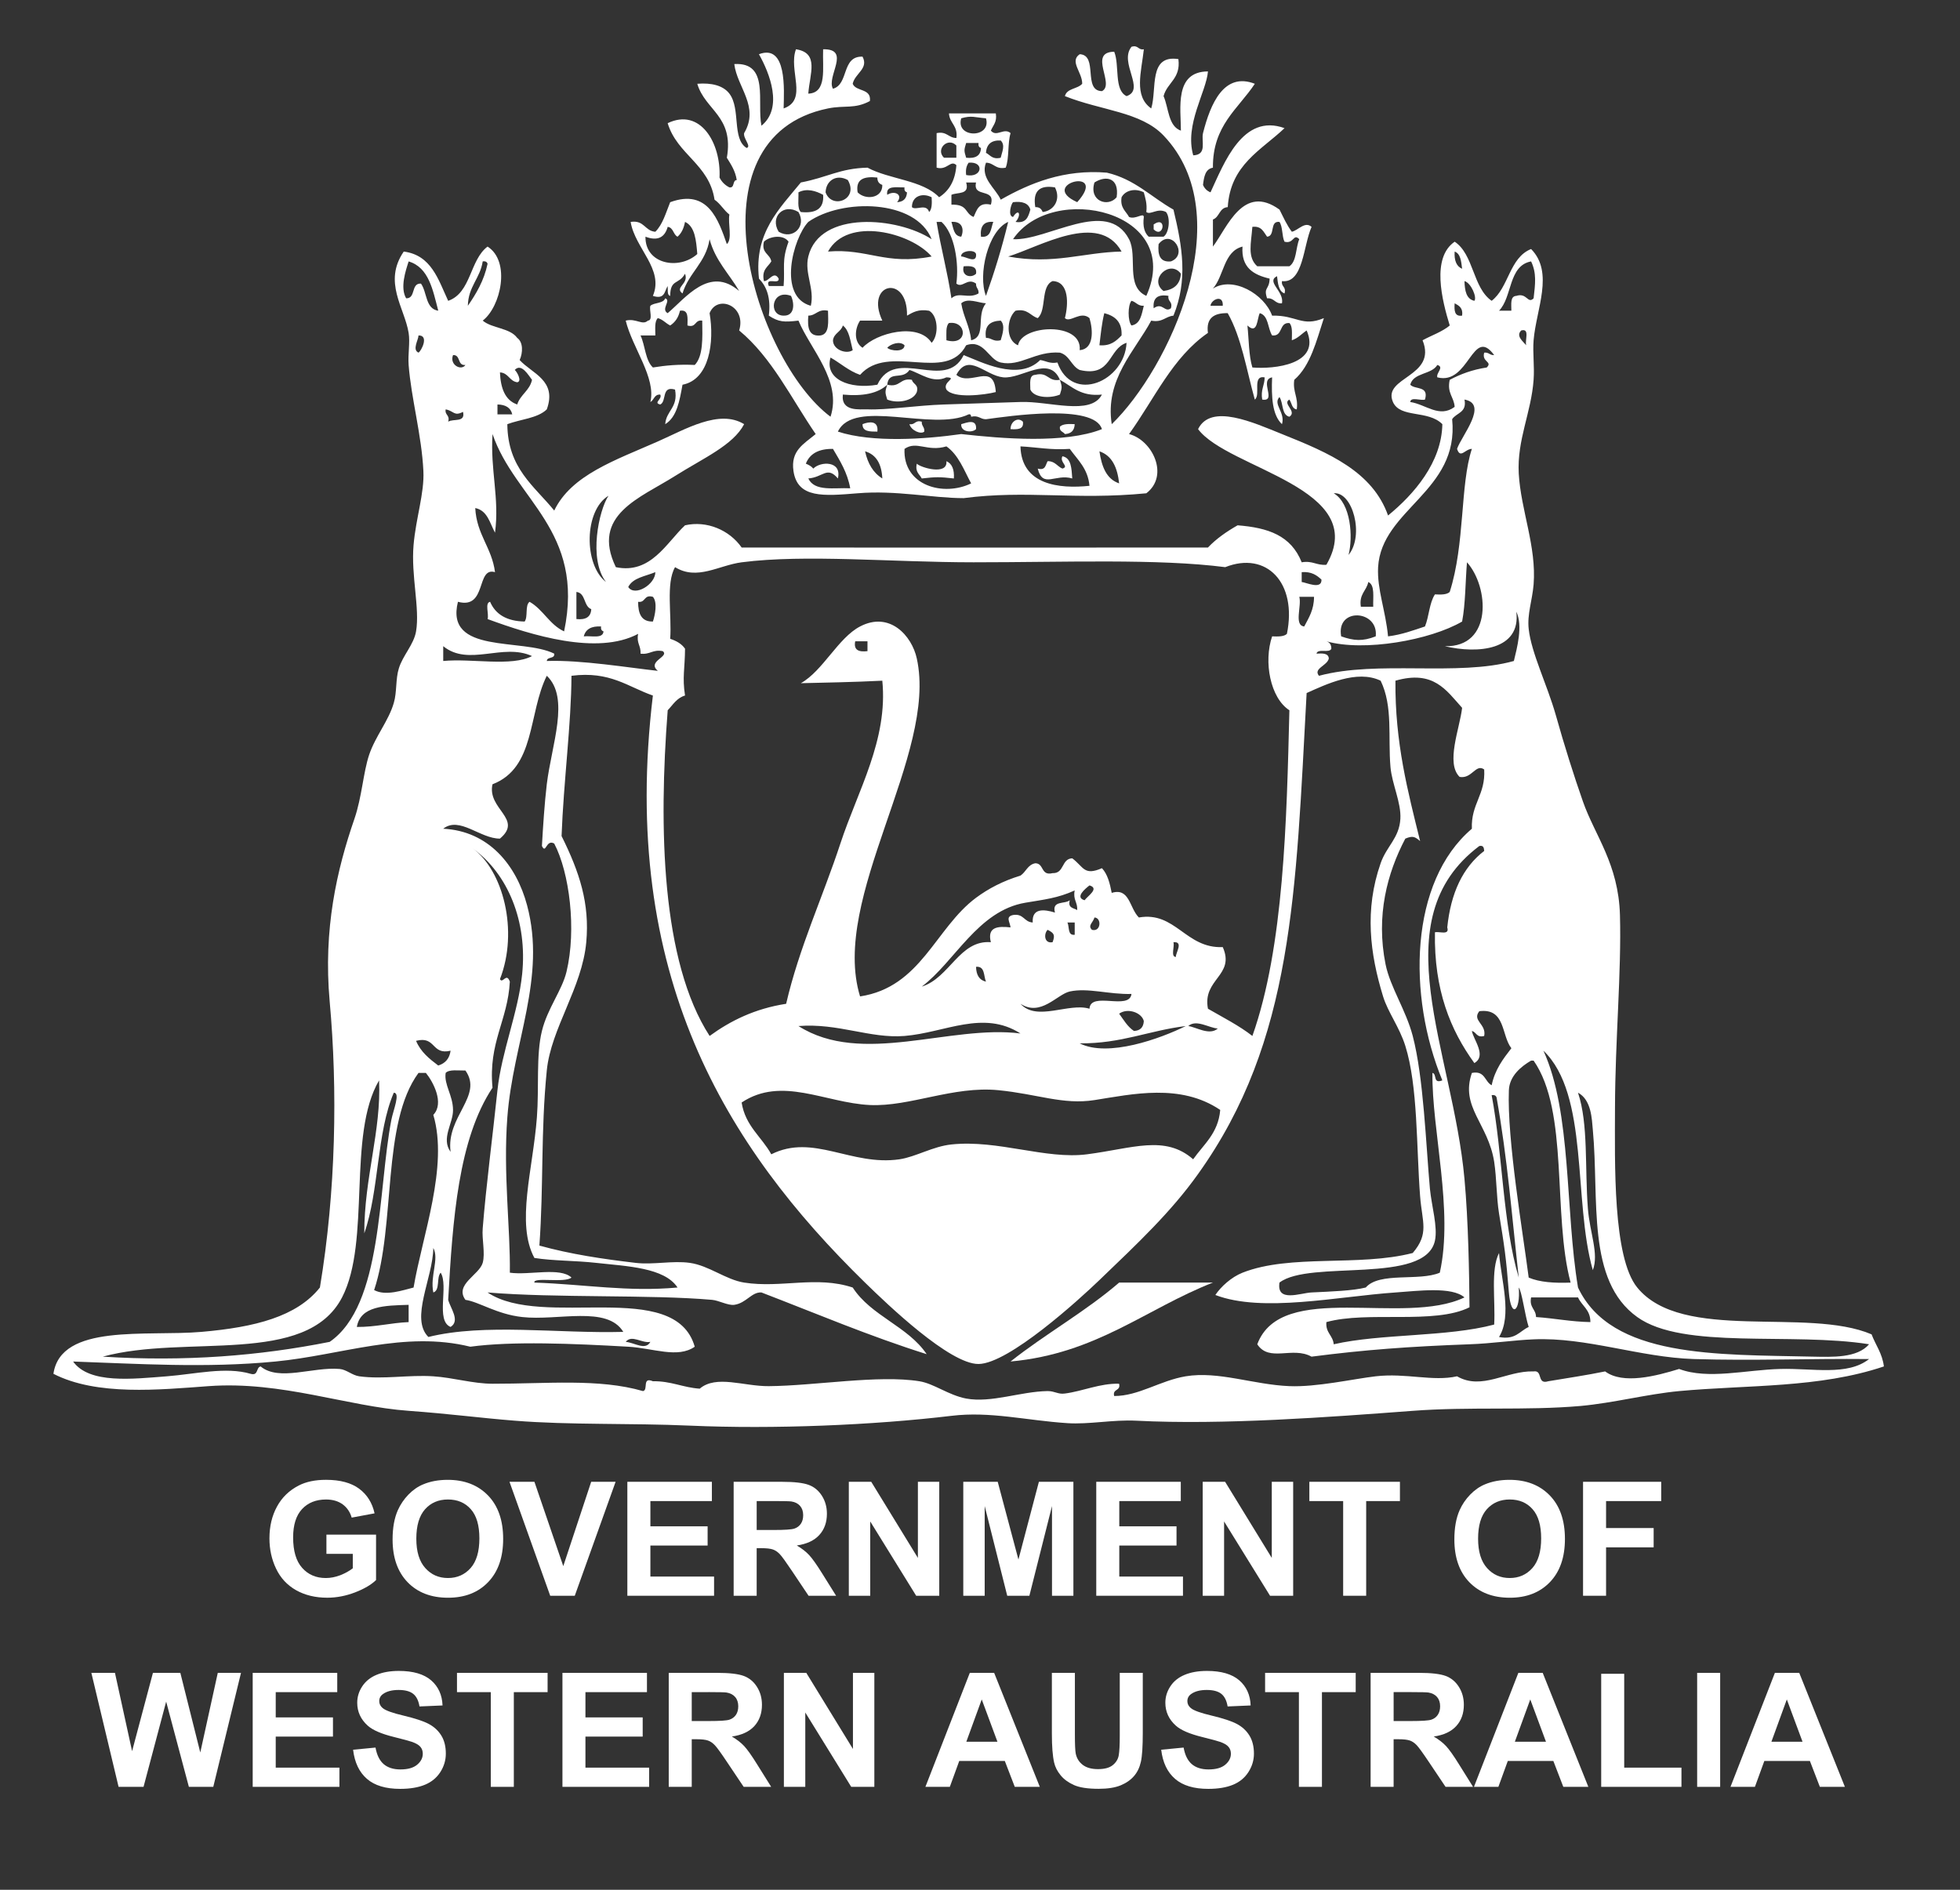 <svg version="1.1" xmlns="http://www.w3.org/2000/svg" xmlns:xlink="http://www.w3.org/1999/xlink" x="0px" y="0px" viewBox="0 0 140 135" style="enable-background:new 0 0 140 135;" xml:space="preserve"><rect x="0" y="0" width="140" height="135" fill="#333333" stroke="none"/> <style type="text/css">.st0{fill-rule:evenodd;clip-rule:evenodd;fill:#fff}.st1{fill:#fff}</style> <g> <path class="st0" d="M82.404,16.384v-0.353C83.372,15.365,83.119,17.094,82.404,16.384"></path> <path class="st0" d="M73.065,30.126c0.083,0.552-0.376,0.56-0.884,0.53C72.174,30.126,72.702,29.76,73.065,30.126"> </path> <path class="st0" d="M62.669,30.833c-0.525-0.002-1.078,0.012-1.058-0.533C62.074,30.116,62.762,30.021,62.669,30.833"> </path> <path class="st0" d="M65.84,30.126c-0.022,0.315,0.218,0.376,0.179,0.707c-0.251,0.226-0.948-0.094-1.058-0.533 C65.38,30.373,65.344,29.986,65.84,30.126"> </path> <path class="st0" d="M69.718,30.657c-0.285,0.285-1.108,0.207-1.058-0.356C69.078,30.179,69.775,29.899,69.718,30.657"> </path> <path class="st0" d="M76.764,30.3c-0.015,0.45-0.253,0.685-0.702,0.708c-0.118-0.179-0.406-0.179-0.354-0.528 C75.919,30.275,76.327,30.28,76.764,30.3"> </path> <path class="st0" d="M75.887,32.593c0.638,0.121,0.651,0.874,0.703,1.587c-1.216-0.363-2.102,0.742-2.466-0.705 c0.565,0.159,0.553-0.273,0.707-0.53c0.53-0.01,0.681,0.374,1.056,0.53C76.401,33.322,75.656,33.033,75.887,32.593"> </path> <path class="st0" d="M67.601,32.945c0.41,0.179,0.573,0.609,0.533,1.235c-1.02-0.116-1.272-0.116-2.294,0 c-0.155-0.309-0.489-0.449-0.354-1.056C65.74,33.395,67.704,33.994,67.601,32.945"> </path> <path class="st0" d="M86.634,91.625c-4.809,1.886-8.313,5.077-14.453,5.637c2.495-1.975,5.36-3.571,7.757-5.637H86.634z"></path> <path class="st0" d="M91.217,19.728c-0.811,0.4,0.523,1.074,0.353,1.94c-0.514,0.044-0.538-0.401-1.064-0.356 c-0.272-0.821,0.157-0.582,0.182-1.408c-1.138-0.268-2.043-0.776-1.938-2.289c-1.359,0.346-1.312,2.098-2.115,3.001 c1.432-0.912,3.672,0.386,4.23,1.933c1.761-0.046,2.118,0.833,3.697,0.177c-0.536,1.639-0.953,3.395-2.115,4.409 c-0.12,0.88,0.3,1.223,0.179,2.11c-0.363-0.044-0.353-0.469-0.528-0.7c-0.538,0.283,0.584,0.845,0,1.226 c-0.572-0.135-0.423-0.99-0.707-1.407c-0.492,0.508,0.435,1.085,0.179,1.938c-0.697-0.653-0.762-1.945-0.705-3.345 c-0.956,0.177,0.376,1.761-0.707,1.587c-0.121-0.713,0.172-1.009,0.174-1.587c-0.923-0.165-0.258,1.265-0.703,1.587 c-0.592-2.112-0.953-4.449-1.935-6.173c-0.96-0.019-1.558,0.329-1.413,1.41c-2.54,1.747-3.835,4.739-5.635,7.227 c1.675,0.432,2.891,2.96,1.235,4.23c-5.117,0.499-8.533-0.243-13.046,0.347c-2.255-0.002-4.822-0.579-7.575-0.347 c-2.432,0.197-4.292,0.374-4.583-1.589c-0.211-1.457,0.719-1.921,1.587-2.641c-1.744-2.542-3.119-5.456-5.465-7.401 c0.536-1.776-1.574-2.591-2.113-1.236c0.351,2.078-0.013,4.743-1.935,5.112c-0.211,1.144-0.395,2.306-1.235,2.818 c0.071-0.987,0.938-1.172,0.702-2.471c-0.998-0.29-0.575,0.833-1.056,1.066c-0.526-0.121,0.167-0.381,0-0.708 c-0.44-0.029-0.432,0.393-0.707,0.53c0.422-1.727-1.284-3.866-1.761-5.814c0.737-0.189,1.194,0.368,1.582,0 c0.391-0.02,0.079-0.751,0.179-1.059c0.285-0.25,0.914-0.145,1.061-0.533c0.455,0.152-0.342,0.776,0.175,1.059 c1.284-1.079,2.99-3.415,5.107-1.582c-0.708-1.226-1.707-2.167-2.113-3.7c-0.26,1.678-1.483,2.388-1.935,3.874 c-0.602-0.44,0.479-0.676,0.179-1.408c-0.444,0.805-1.047,0.353-1.059,1.582c-0.238-0.052-0.153-0.44-0.179-0.703 c-0.231,0.359-0.191,0.983-1.056,0.703c0.81-1.911-1.273-3.383-1.589-5.284c0.98-0.152,1,0.644,1.763,0.703 c0.53-0.523,0.754-1.354,1.061-2.112c2.715-0.993,3.453,1.302,4.048,2.992c0.41-0.354,0.066-1.459,0.182-2.11 c-0.403-0.309-0.639-0.772-1.061-1.061c-0.388-2.549-2.663-3.205-3.348-5.466c2.329-1.117,3.819,1.412,3.704,3.884 c0.157,0.312,0.39,0.545,0.705,0.703c0.403,0.057,0.196-0.508,0.525-0.526c-0.101-0.659-0.415-1.12-0.707-1.59 c0.519-2.984-1.548-3.378-2.112-5.286c1.015-0.081,1.845,0.12,2.294,0.705c0.825,1.091,0.164,3.228,1.23,3.881 c0.366-0.106-0.251-0.671-0.179-1.059c1.12-1.889-0.501-3.275-0.702-4.935c2.53-0.147,1.602,2.726,1.94,4.405 c1.57-1.28,0.579-3.768-0.179-5.109c2.009-0.756,1.795,2.527,1.763,3.874c1.768-0.617,0.317-2.717,0.882-4.227 c1.678,0.26,0.987,1.736,0.88,3.169c1.363-0.047,1.004-1.813,1.059-3.169c2.027-0.035,0.211,1.951,0.703,2.82 c1.152-0.317,0.594-2.348,2.113-2.292c0.452,0.857-0.538,1.187-0.703,1.936c0.236,0.585,1.344,0.304,1.228,1.235 C61.033,7.807,60.37,7.5,59.144,7.746c-10.15,2.073-5.235,17.98,0.179,22.024c0.835-2.559-1.449-4.837-2.29-6.866 c-1.027,0.118-1.407,0.111-2.118-0.356c0.159-1.277-0.153-2.076-0.703-2.645c-0.363-3.269,1.471-5.003,2.992-6.868 c1.936-0.371,2.761-1.004,4.76-1.058c1.57,0.845,3.938,0.882,5.116,2.113c0.715-0.457,1.154-1.191,1.233-2.292 c-0.423-0.401-0.648,0.39-1.412,0.179V9.51c0.737-0.152,0.833,0.342,1.412,0.349c0.121-0.889-0.486-1.039-0.531-1.757h3.348 c0.1,0.624-0.201,0.85-0.353,1.231c0.405,0.492,0.933-0.238,1.407,0.177c-0.223,0.717-0.086,1.786-0.347,2.468 c-0.737,0.148-0.833-0.347-1.408-0.356c-0.428,1.093,0.678,1.815,1.052,2.643c2.093-1.189,4.527-2.183,7.578-1.931 c2,0.464,3.178,1.754,4.76,2.64c0.641,2.668,1.036,5.023,0,7.575c-0.589,0.056-0.783,0.514-1.589,0.356 c-1.145,2.144-3.323,4.193-2.82,7.398c4.087-3.964,9.206-14.858,3.702-20.621c-1.631-1.709-4.451-1.776-7.047-2.815 c0.138-0.567,0.904-0.501,1.235-0.882c0.015-0.815-0.933-1.606-0.177-2.112c1.344,0.061,0.201,2.619,1.589,2.638 c0.96-0.487-1.022-2.79,0.875-2.815c0.395,0.961-0.034,2.742,0.884,3.171c1.38-0.471-0.57-2.388,0.351-3.527 c0.499-0.143,0.455,0.251,0.882,0.18c-0.18,1.629-0.734,3.343,0.526,4.227c0.427-1.386-0.216-3.857,1.941-3.525 c0.179,1.41-0.803,1.671-1.059,2.645c0.373,0.862,0.326,2.144,1.238,2.468c0-1.579-0.487-4.223,1.933-4.232 c-0.118,1.462-1.682,3.802-1.052,5.994c1.015-0.04,0.56-1.01,0.698-1.585c0.538-2.127,1.506-4.379,3.702-3.527 c-1.191,1.805-3.021,2.974-2.994,5.994c-0.553,0.098-0.636,0.656-0.708,1.231c0.105,0.251,0.282,0.428,0.535,0.531 c0.977-2.096,2.299-5.664,5.288-4.586c-1.653,1.579-3.871,2.601-4.055,5.642c-0.611,0.039-0.579,0.713-1.059,0.884v1.935 c1.022-1.356,2.159-4.522,4.756-2.641c0.277,0.546,0.528,1.122,0.882,1.582c0.474-0.115,0.934-0.769,1.408-0.349 c-0.595,1.322-0.585,4.056-2.112,3.874c-0.073,0.428,0.322,0.381,0.179,0.882C91.323,20.802,91.28,20.254,91.217,19.728 M82.757,17.436c-0.074,0.784,0.101,1.317,0.879,1.238C84.918,18.193,83.681,16.268,82.757,17.436 M68.66,8.451 c-0.425,1.444,2.188,1.444,1.766,0C69.61,8.388,69.407,8.233,68.66,8.451 M70.426,10.917c0.314,0.159,0.447,0.494,1.052,0.353 c0.089-0.398,0.349-0.899,0-1.233C70.801,10.002,70.467,10.318,70.426,10.917 M67.427,11.269h0.884v-0.875 C67.702,9.766,66.802,10.669,67.427,11.269 M69.011,11.269c0.659,0.069,1.041-0.137,1.058-0.7c-0.137-0.04-0.201-0.152-0.174-0.354 h-0.884C68.854,10.728,68.854,10.756,69.011,11.269 M69.011,12.504c1.154,0.233,1.329-0.988,0.179-0.882 C69.043,11.824,68.96,12.094,69.011,12.504 M58.97,13.74c0.444,1.246,2.403,0.513,1.587-0.88 C59.75,12.416,59.001,12.89,58.97,13.74 M61.259,13.74c0.543,0.565,1.79,0.447,1.763-0.531c-0.219-0.074-0.358-0.233-0.353-0.526 C61.748,12.59,61.101,12.758,61.259,13.74 M76.945,14.443C79.262,11.851,74.054,13.146,76.945,14.443 M79.76,14.091 c0.204-1.39-0.754-1.587-1.584-1.056C77.761,14.376,79.149,14.828,79.76,14.091 M67.959,13.917v0.703 c1.203-0.032,0.934,0.622,1.584,0.879c0.233-0.471,0.332-1.079,1.233-0.879c0.364-1.245-1.321-0.444-1.058-1.585h-0.707 C69.276,13.944,68.4,13.713,67.959,13.917 M63.374,13.917c0.519-0.336,1.159-0.02,0.705,0.526c0.447-0.024,0.68-0.256,0.707-0.703 c-0.142-0.04-0.207-0.152-0.177-0.354C64.046,13.406,63.263,13.214,63.374,13.917 M73.949,14.796 c0.304-0.01,0.447,0.135,0.525,0.351c0.83-0.094,1.317-0.921,0.88-1.761C74.235,13.199,73.762,13.666,73.949,14.796 M58.795,13.917 c-0.506-0.275-1.162-0.491-1.763-0.177c0.02,0.506-0.098,1.152,0.17,1.407C58.254,15.253,58.874,14.936,58.795,13.917 M80.112,14.091c-0.116,0.761,0.307,0.985,0.533,1.408c0.464,0.207,1.036-0.339,1.056,0c-0.086,0.675,0.046,1.128,0.349,1.41h1.059 c0.39-0.241,0.518-1.334,0.179-1.763c-0.624-0.319-1.1,0.243-1.408,0c0.071-0.604-0.073-0.987-0.179-1.407 C81.092,13.426,80.384,13.585,80.112,14.091 M65.137,14.796c0.275,0.273,1.027-0.3,1.23,0.351c0.204-0.202,0.204-0.617,0.179-1.056 C65.901,13.759,65.137,13.99,65.137,14.796 M72.359,15.499c0.445-0.688,0.604-0.105,0.179,0.353 c0.776,0.126,0.916-0.381,1.059-0.879c-0.132-0.454-0.567-0.612-1.238-0.53C72.221,14.565,71.971,15.427,72.359,15.499 M57.736,15.852c-1.091,1.157-2.209,5.338,0.179,5.993c0.288-1.23-0.472-2.316-0.179-3.52c0.813-3.321,6.389-2.822,8.809-1.236 C65.412,14.233,60.158,14.16,57.736,15.852 M72.359,17.088c2.462,0.125,6.718-2.997,8.286,0c0.636,1.211-0.28,3.373,1.235,4.048 C84.596,15.091,75.169,12.941,72.359,17.088 M55.619,16.555c1.019,0.611,2.014-0.388,1.413-1.408 C55.973,14.496,54.975,15.499,55.619,16.555 M48.395,16.909c-0.315-0.155-0.288-0.651-0.703-0.703 c-0.204,0.756-0.724,1.032-1.587,0.703c-0.032,1.973,2.4,2.412,3.702,1.238c-0.083-0.973-0.159-1.962-0.877-2.296 C48.844,16.305,48.679,16.663,48.395,16.909 M67.959,21.311c0.533-0.498,1.203,0.073,1.936-0.349 c0.037-0.329-0.199-0.386-0.177-0.703c-0.624-0.454-0.965,0.356-1.407,0c0.196-1.44-0.118-3.557-1.059-4.407h-0.353 C67.206,17.715,67.677,19.417,67.959,21.311 M68.66,16.909c0.214-0.492,0.103-1.123-0.702-1.058 C68.107,16.285,68.114,16.867,68.66,16.909 M70.069,16.909c0.739,0.093,0.698-0.594,0.88-1.058 C70.249,15.794,69.998,16.191,70.069,16.909 M70.426,21.136c0.602-1.687,1.142-3.431,1.587-5.284 C70.568,16.479,69.834,19.65,70.426,21.136 M90.505,16.909c-0.251-0.334-0.385-0.783-1.051-0.703 c-0.083,1.165-0.379,2.161,0.351,2.817h2.292c0.528-0.353,0.447-1.309,0.708-1.935c-0.433-0.449-0.379,0.368-1.058,0.177 c-0.189-0.408-0.115-1.066-0.358-1.413C90.662,15.766,91.114,16.867,90.505,16.909 M59.144,17.97 c2.847-0.236,4.107,1.005,7.401,0.354C65.079,16.611,60.526,15.44,59.144,17.97 M72.013,18.324c3.26,0.602,5.385-0.302,8.099-0.354 C78.49,15.066,74.255,17.643,72.013,18.324 M54.914,20.433h1.059c0.105-1.351-0.152-1.791,0.353-3.168 c-0.373-0.54-1.358-0.388-1.761,0c-0.197,0.842,0.432,0.855,0.528,1.408c-0.241,0.408-0.707,0.582-0.528,1.407 c0.349,0.042,0.712-0.786,1.054-0.177C55.675,20.374,54.632,19.743,54.914,20.433 M68.66,18.324 c0.292-0.025,1.122,0.567,1.058-0.177C69.618,17.775,68.578,17.923,68.66,18.324 M69.718,19.554 c0.081-0.552-0.376-0.565-0.884-0.531C68.645,19.736,69.374,19.896,69.718,19.554 M83.11,20.789 c0.717-0.101,1.189-0.454,1.238-1.235C83.577,18.501,82.012,19.969,83.11,20.789 M75.184,20.08 c-0.87,0.371-0.406,2.069-1.059,2.645c-0.541-0.165-0.712-0.7-1.587-0.528c-0.644,0.552-0.73,2.107,0.179,2.469 c0.258-1.479,4.605-1.69,4.404,0.349c1.02-0.079,0.963-1.413,0.7-2.29c-0.638-0.552-1.395,0.369-1.757,0 C76.319,21.74,76.38,20.114,75.184,20.08 M63.022,22.904h-1.589c-0.396,0.589-0.45,1.548,0.179,1.94 c0.953-1.058,3.986-1.845,4.933-0.354c0.533-0.553,0.46-1.935-0.179-2.292c-0.781-0.135-1.167,0.121-1.58,0.351 C64.845,19.549,61.757,20.2,63.022,22.904 M55.973,22.548c0.789,0.027,0.789-0.848,0.528-1.412 C55.113,20.615,54.852,22.548,55.973,22.548 M82.405,22.021c0.639-0.46,0.791,0.349,1.231,0c0.15-0.499-0.246-0.46-0.174-0.885 C82.674,21.001,82.335,21.305,82.405,22.021 M86.461,21.844h0.879C87.395,21.016,86.525,21.369,86.461,21.844 M68.66,21.667 c0.153,0.963,0.609,1.621,0.707,2.64c1.118-0.261,0.329-1.759,1.059-2.64C69.859,21.634,69.127,21.256,68.66,21.667 M80.819,23.251 c0.651-0.103,0.724-0.798,0.882-1.407c-0.44,0.025-0.546-0.277-0.882-0.356C80.549,21.812,80.549,22.931,80.819,23.251 M47.871,23.251c-0.312-0.15-0.518-0.427-0.884-0.526c-0.243,0.228-0.177,0.767-0.177,1.238h-1.059 c0.337,0.717,0.337,1.776,0.885,2.289c0.911-0.15,1.884-0.236,2.99-0.18c0.605-0.631,0.553-1.914,0.533-3.167 c-0.558-0.083-0.403,0.535-1.056,0.347c0.007-0.531,0.1-1.157-0.535-1.054C48.464,22.676,48.225,23.022,47.871,23.251 M57.736,22.548c-0.067,0.833,0.015,1.513,0.88,1.415c0.654-0.115,0.536-0.993,0.528-1.766 C58.407,22.048,58.313,22.541,57.736,22.548 M78.53,24.666c0.823,0.062,1.204-0.322,1.582-0.703 c0.047-0.987-0.486-1.395-1.233-1.592C78.701,23.076,78.623,23.873,78.53,24.666 M89.102,23.251 c0.105,1.007,0.093,2.139,0.353,3.001c1.528,0.13,4.933-0.204,3.878-2.645c-0.354,0.231-0.619,0.56-1.059,0.7 c0-0.464,0.066-0.998-0.175-1.23c-0.764-0.056-0.435,0.97-1.233,0.885c-0.322-0.501-0.241-1.408-0.882-1.592 C89.782,22.759,89.839,23.939,89.102,23.251 M70.426,24.137c0.412-0.008,0.518,0.3,1.052,0.17c0.116-0.396,0.349-1.061,0-1.403 C70.75,22.936,70.289,23.236,70.426,24.137 M67.601,24.307c1.579,0.445,1.484-1.424,0.179-1.23 C67.539,23.308,67.606,23.843,67.601,24.307 M59.498,24.307c-0.005,0.69,0.977,1.017,1.41,0.708 c-0.172-0.651-0.238-1.413-0.705-1.764C60.075,23.713,59.569,23.791,59.498,24.307 M63.374,24.843 c0.236,0.236,1.23,0.332,1.235-0.177C64.29,24.337,63.619,24.572,63.374,24.843 M61.433,26.778c-0.825-0.29-1.393-0.83-2.11-1.236 c-0.44,1.526,1.327,2.289,3.346,1.941c1.294-2.785,4.844,0.548,6.165-2.115c1.172,0.444,3.903,1.911,5.466,0.351 c0.415,0.059,0.665,0.278,1.23,0.177c1.058,2.975,4.809,1.336,4.938-1.407c-1.329,0.435-1.036,2.486-3.348,1.941 c-0.604-0.285-0.719-1.047-1.412-1.238c-1.756-0.132-2.812,1.02-4.23,0.703c-0.862-0.189-1.196-1.69-2.468-1.23 C67.589,27.38,63.477,24.472,61.433,26.778 M71.128,28.007c-0.781,0.204-3.026,0.482-3.527-0.177c-0.299-0.568,0.845-0.842,0-0.874 c-0.98,0.457-1.833-0.277-2.64-0.526c-0.508,0.762-1.471,0-1.587,1.052c0.938,0.229,0.902-0.511,1.763-0.349 c0.074,0.329,0.501,0.315,0.349,0.874c-0.263,0.658-1.41,0.83-2.112,0.536c-0.162-0.519-0.162-0.55,0-1.061 c-0.666,0.627-1.751,0.84-3.171,0.705c-0.138,1.248,1.208,1.037,1.759,1.056c1.336,0.059,3.579-0.288,5.465-0.347 c1.887-0.069,3.835-0.121,5.463-0.179c2.009-0.078,5.026,1.004,5.819-0.53c-1.515,0.159-2.125-0.58-3.001-1.054 c0.162,0.513,0.162,0.538,0,1.054c-0.644,0.278-1.843,0.258-2.112-0.358c0-0.46-0.106-1.032,0.353-1.052 c0.934-0.231,0.894,0.513,1.759,0.356c-0.767-1.803-2.71-0.047-4.051-0.177c-1.317-0.137-2.478-1.805-3.346-0.179 C69.321,27.646,70.991,25.803,71.128,28.007 M70.426,29.949c-0.413,0.005-0.519-0.304-1.059-0.179 c-0.013-0.103-0.025-0.202-0.177-0.17c-2.579,1.251-8.187-1.177-9.341,1.233c2.474,0.805,6.224,0.543,8.811,0.175 c2.935,0.326,7.377,0.702,10.049-0.351C78.156,28.81,72,29.738,70.426,29.949 M64.609,32.067c-0.123,2.635,2.786,3.427,4.758,2.464 c-0.516-0.955-0.901-2.036-1.766-2.643C66.228,32.298,65.479,31.462,64.609,32.067 M77.82,34.705 c-0.111-1.235-0.843-1.849-1.407-2.638c-1.331,0.096-2.356-0.12-3.523-0.179C72.958,34.643,75.656,34.933,77.82,34.705 M57.56,33.123c0.209,0.086,0.4,0.187,0.533,0.353c0.506-0.531,2.058-0.577,1.756,0.703c-0.771-0.909-1.054-0.079-2.113,0 c0.45,0.961,1.864,0.644,2.995,0.703c-0.206-1.137-0.735-1.967-1.233-2.815C58.488,32.054,57.842,32.403,57.56,33.123 M63.022,34.179c-0.047-1.007-0.415-1.703-1.231-1.938C61.981,33.109,62.369,33.779,63.022,34.179 M79.939,34.531 c-0.125-1.113-0.487-1.977-1.408-2.29C78.689,33.312,79.018,34.221,79.939,34.531"> </path> <path class="st0" d="M106.547,21.489c1.228-0.941,1.26-3.08,2.817-3.7c1.655,1.682,0.363,4.292,0.179,6.519 c-0.073,0.906,0.071,1.852,0,2.827c-0.169,2.346-1.192,4.281-1.061,6.694c0.15,2.619,1.277,5.215,1.061,7.924 c-0.094,1.137-0.469,2.129-0.351,3.174c0.187,1.722,1.316,3.97,1.94,6.168c0.597,2.137,1.314,4.397,1.936,6.166 c0.848,2.424,2.538,4.441,2.643,8.106c0.113,4.08-0.342,8.924-0.354,13.744c-0.007,3.959-0.17,10.707,1.589,12.866 c3.21,3.94,12.127,1.378,16.738,3.345c0.288,0.767,0.762,1.349,0.88,2.292c-4.625,1.558-9.686,1.307-14.625,1.761 c-2.339,0.223-4.658,0.845-7.05,1.064c-3.906,0.341-7.926,0.039-11.978,0.347c-5.954,0.447-13.539,1.022-19.739,0.705 c-1.68-0.086-3.38,0.278-4.93,0.175c-2.935-0.191-5.512-0.86-8.283-0.523c-5.568,0.665-12.677,0.965-18.683,0.7 c-4.282-0.189-8.55-0.035-12.508-0.353c-2.484-0.196-4.578-0.486-7.58-0.705c-4.368-0.309-9.083-2.139-14.271-1.764 c-3.535,0.258-8.005,0.712-11.101-0.88c0.526-3.618,6.639-2.655,10.572-2.995c3.832-0.332,6.809-1.091,8.462-3.169 c1.147-6.885,1.27-14.149,0.698-20.44c-0.466-5.17,0.513-9.406,1.768-13.041c0.541-1.579,0.626-3.309,1.054-4.583 c0.452-1.332,1.391-2.42,1.759-3.7c0.229-0.762,0.12-1.704,0.359-2.462c0.28-0.928,1.069-1.7,1.231-2.648 c0.28-1.665-0.368-3.974-0.179-6.165c0.165-1.924,0.781-3.714,0.702-5.289c-0.12-2.545-0.872-5.2-1.054-7.576 c-0.059-0.784,0.113-1.601,0-2.29c-0.292-1.806-1.842-3.628-0.349-5.812c1.97,0.253,2.464,1.994,3.174,3.52 c1.65-0.575,1.533-2.921,2.813-3.876c1.671,1.061,0.941,4.309-0.347,5.289c0.666,0.563,1.946,0.513,2.464,1.235 c0.433,0.305,0.413,1.058,0.175,1.582c0.877,0.966,2.692,1.449,1.938,3.525c-0.656,0.638-1.882,0.703-2.818,1.056 c0.024,3.156,1.928,4.417,3.35,6.171c1.221-2.543,4.35-3.589,7.399-4.935c1.96-0.865,4.389-2.331,6.165-1.236 c-0.778,1.501-2.908,2.422-4.933,3.7c-2.468,1.564-6.038,2.776-4.23,6.515c2.493,0.523,3.618-1.752,4.942-2.99 c1.552-0.354,3.169,0.336,4.045,1.587c11.486,0,22.002,0.015,33.306,0c0.599-0.632,1.331-1.138,2.118-1.587 c2.171,0.172,3.812,0.718,4.579,2.643c0.781-0.135,1.058,0.236,1.763,0.177c3.184-5.505-7.021-6.827-9.165-9.69 c0.914-1.865,3.955-0.467,5.994,0.353c3.375,1.348,6.47,2.685,7.576,5.816c1.849-1.51,3.83-3.793,3.878-6.524 c-1.02-1.032-3.007-0.41-3.528-1.582c-0.781-1.8,3.178-1.779,2.115-4.411c0.646-0.353,1.398-0.602,1.941-1.056 c-0.55-1.796-1.326-4.836,0.353-5.986C105.277,18.178,105.191,20.555,106.547,21.489 M104.437,19.201 c-0.067-0.526-0.106-1.076-0.533-1.231C103.864,18.593,104.022,19.022,104.437,19.201 M29.011,21.311 c0.715,0.013,0.32-1.091,1.058-1.052c0.444,0.617,0.312,1.803,1.235,1.938c-0.39-1.488-0.668-3.088-2.115-3.522 C28.974,19.341,28.564,20.548,29.011,21.311 M33.418,21.845c0.599-0.869,1.152-1.79,1.408-2.997 c-0.04-0.135-0.145-0.206-0.347-0.174C34.293,19.897,33.445,20.462,33.418,21.845 M107.073,22.196h0.882 c0-0.462-0.096-1.036,0.353-1.059c0.766-0.251,0.81,0.602,1.235,0.174c0.118-1.032,0.226-1.791-0.179-2.636 C107.731,18.975,108.033,21.223,107.073,22.196 M105.311,21.489c0.206-0.218-0.228-1.284-0.705-1.408 C104.626,20.771,104.734,21.363,105.311,21.489 M104.437,22.547c0.079-0.552-0.226-0.715-0.533-0.88 C103.869,22.172,103.884,22.631,104.437,22.547 M109.015,24.665c-0.111-0.368,0.283-1.226-0.356-1.058 C108.257,24.004,108.785,24.384,109.015,24.665 M29.893,25.191c0.204-0.121,0.774-1.246,0-1.228 C29.893,24.272,29.421,24.987,29.893,25.191 M102.666,26.956c-0.105-0.317,0.523-0.73,0-0.884c-0.413,0.7-1.707,0.531-1.933,1.41 c0.334,0.368,1.351,0.052,1.051,1.063c-0.305,0.094-1.029-0.218-1.051,0.174c1.111,0.164,2.076,1.167,3.171,0.347 c-0.047-0.715-0.56-0.966-0.353-1.931c0.772-0.41,1.623-0.729,2.643-0.882c0.445-0.432-0.371-0.376-0.18-1.061 c0.341-0.039,0.395,0.197,0.712,0.175C105.174,23.245,104.943,27.554,102.666,26.956 M33.244,26.072 c-0.597,0.067-0.32-0.742-0.885-0.705C32.087,26.069,32.958,26.514,33.244,26.072 M36.943,27.308 c-0.563-0.083-0.624-0.675-1.233-0.705c0.051,1.122,0.359,1.99,1.233,2.292c0.228-0.713,0.894-0.993,1.058-1.761 c-0.243-0.304-0.756-1.231-1.233-0.705C36.916,26.537,37.319,27.249,36.943,27.308 M103.725,29.948 c0.521,5.153-5.05,6.424-5.289,10.568c-0.084,1.579,0.54,3.112,0.71,4.944c0.988-0.123,1.803-0.43,2.638-0.707 c0.293-0.713,0.31-1.69,0.712-2.292c0.433,0.024,0.848,0.025,1.056-0.174c1.101-3.449,0.732-7.634,1.582-10.221 c-0.477,0-0.823,0.74-1.059,0c0.332-0.955,2.27-3.213,0.531-3.522C104.795,29.489,104.022,29.481,103.725,29.948 M35.533,29.6 h1.056c-0.108-0.481-0.484-0.695-1.056-0.705V29.6z M32.013,30.127c0.344-0.241,1.255,0.086,1.058-0.705 c-0.639,0.339-0.653-0.073-1.238-0.177C31.76,29.673,32.155,29.634,32.013,30.127 M35.358,38.054 c-0.373-0.685-0.531-1.582-1.412-1.761c0.098,1.906,1.184,2.813,1.412,4.579c-1.37-0.398-0.552,2.678-2.648,2.118 c-0.943,3.781,4.586,2.565,6.878,3.704c0.052,0.4-0.511,0.191-0.531,0.525c2.457-0.086,5.88,0.484,7.931,0.705 c-0.808-0.685,0.857-1.007,0.353-1.408c-0.727-0.142-0.906,0.266-1.589,0.179c0.04-0.573-0.309-0.747-0.17-1.415 c-2.915,1.558-7.612,0.101-10.754-1.056c0.108-0.368-0.213-1.16,0.179-1.233c0.386,0.901,1.198,1.386,2.466,1.41 c0.255-0.332,0.012-1.167,0.354-1.41c0.972,0.552,1.42,1.631,2.466,2.112c1.51-7.212-3.512-9.403-5.112-14.094 C35.01,33.567,35.687,35.593,35.358,38.054 M96.325,39.643c1.145-1.395,0.29-4.54-1.059-4.405 C96.497,35.961,96.655,38.366,96.325,39.643 M43.287,41.577c-1.27-1.626-0.508-5.129,0.175-6.161 C41.72,36.463,41.684,40.346,43.287,41.577 M87.517,40.516c-4.798-0.617-11.462-0.347-17.976-0.347c-5.844,0-12.007-0.589-16.566,0 c-1.646,0.216-3.178,1.322-4.756,0.347c-0.671,1.154-0.224,3.426-0.349,5.119c0.442,0.145,0.816,0.354,1.061,0.705 c-0.008,1.418-0.206,2.037,0,3.346c-0.594,0.172-0.864,0.665-1.238,1.052c-0.651,8.376-0.455,17.939,2.994,23.267 c1.498-1.088,3.223-1.948,5.466-2.297c0.921-3.991,2.631-7.662,3.874-11.447c1.233-3.76,3.415-7.406,2.995-11.634 c-2.007,0.103-4.174,0.138-5.819,0.179c1.577-0.882,2.663-3.237,4.23-4.053c2.112-1.105,3.699,0.656,4.053,2.289 c1.506,6.838-6.21,17.104-4.053,24.139c4.358-0.661,5.365-4.874,8.285-7.048c0.885-0.654,1.899-1.191,3.173-1.582 c0.391-0.256,0.513-0.783,1.059-0.882c0.641,0.003,0.374,0.919,1.235,0.705c0.853,0.032,0.616-1.029,1.405-1.058 c0.83,0.626,0.83,1.263,2.12,0.705c0.4,0.422,0.565,1.076,0.698,1.764c1.287-0.395,1.258,1.081,1.94,1.757 c2.623-0.455,3.338,2.228,5.993,2.117c0.901,2.043-1.471,2.27-1.059,4.402c1.083,0.626,2.216,1.198,3.174,1.945 c2.253-6.354,2.449-15.399,2.643-23.267c-1.363-0.875-1.854-3.461-1.233-5.279c0.43,0.017,0.848,0.024,1.056-0.18 C92.671,41.616,90.457,39.352,87.517,40.516 M104.437,44.401c-2.274,1.327-7.006,2.176-9.696,1.41 c0.216,0.067,0.359,0.226,0.354,0.53c-0.125,0.347-0.988-0.042-1.059,0.354c0.44-0.03,0.855-0.034,0.879,0.347 c-0.11,0.519-1.135,0.713-0.702,1.235c4.191-1.128,9.916,0.062,13.921-1.058c0.216-0.902,0.661-2.505,0.174-3.523 c0.339,2.746-2.727,3.028-5.109,2.466c3.446,0.091,3.157-4.25,1.585-5.993C104.667,41.577,104.68,43.122,104.437,44.401 M44.874,41.935c0.467,0.713,1.936-0.182,1.936-1.063C46.11,41.167,45.208,41.265,44.874,41.935 M92.978,41.577 c0.302,0.025,1.445,0.577,1.413-0.172c-0.336-0.315-0.717-0.584-1.413-0.533V41.577z M97.203,43.343h0.885 c-0.027-0.683,0.137-1.55-0.353-1.766C97.608,42.215,97.062,42.434,97.203,43.343 M41.172,44.223 c0.659,0.071,1.034-0.142,1.061-0.707c-0.56-0.206-0.379-1.149-1.061-1.23V44.223z M45.58,42.991c0,0.818,0.211,1.43,1.056,1.41 c0.148-0.44,0.344-1.371,0-1.766C45.975,42.447,46.129,43.075,45.58,42.991 M93.159,44.753c0.324-0.617,0.697-1.181,0.7-2.118 h-1.052C92.99,43.272,92.405,44.681,93.159,44.753 M95.798,45.46c0.921,0.32,1.523,0.366,2.468,0 C98.483,43.556,95.417,43.368,95.798,45.46 M41.699,45.46c0.533-0.061,1.371,0.196,1.41-0.358c-0.135-0.04-0.202-0.145-0.175-0.349 C42.251,44.714,41.831,44.94,41.699,45.46 M61.963,46.516v-0.705h-0.877C60.959,46.463,61.362,46.586,61.963,46.516 M31.659,47.219 c2.031-0.197,4.881,0.422,6.342-0.351c-2.086-0.956-4.524,0.779-6.342-0.707V47.219z M37.647,64.665 c1.388,5.19-1.004,9.782-1.408,15.149c-0.307,4.045,0.223,7.925,0.179,11.103c1.386,0.199,3.587-0.415,4.402,0.347 c-0.476,0.412-2.766-0.062-2.648,0.359c3.606,0.126,6.679,0.681,10.224,0.353c-0.934-1.427-3.613-1.518-5.816-1.761 c-1.486-0.167-3.058-0.137-4.409-0.351c-1.332-2.469-0.1-6.327,0.179-10.051c0.162-2.085-0.067-4.456,0.359-6.165 c0.395-1.612,1.437-2.899,1.756-4.228c0.722-3.019,0.216-7.079-0.877-9.16c-0.592-0.336-0.58,0.796-0.879,0.174 c0.081-1.427,0.184-3.026,0.347-4.407c0.339-2.825,1.67-6.173,0-7.752c-1.338,2.697-0.799,6.573-3.878,7.752 c-0.398,1.778,2.213,2.474,0.531,3.881c-1.417,0.007-2.884-1.619-4.051-0.707C34.902,59.364,36.879,61.791,37.647,64.665 M40.819,48.276c-0.01,3.392-0.567,7.613-0.707,11.449c1.29,2.594,2.016,4.822,1.764,7.583c-0.295,3.262-2.52,6.155-2.82,9.165 c-0.437,4.382-0.219,8.185-0.528,12.508c2.257,0.624,4.524,0.958,6.873,1.235c1.265,0.15,2.638-0.175,3.874,0 c1.364,0.192,2.567,1.201,3.876,1.408c2.653,0.415,5.161-0.508,7.757,0.353c1.311,2.034,3.932,2.758,5.284,4.761 c-4.114-1.295-7.899-2.911-11.803-4.409c-0.707-0.044-1.074,0.759-1.94,0.884c-0.455,0.059-1.093-0.312-1.587-0.356 c-4.407-0.388-11.145-0.121-16.037-0.528c3.943,2.648,13.382-1.073,14.8,3.876c-1.218,0.853-2.96,0.103-4.753,0 c-3.964-0.226-8.286-0.406-11.279,0c-4.718-1.162-9.228,0.607-13.923,1.058c-4.955,0.484-9.922,0.155-14.448,0 c1.16,1.619,4.272,1.243,6.696,1.056c2.014-0.157,4.212-0.7,5.989-0.177c0.567,0.157,0.369-0.457,0.71-0.528 c1.312,1.085,3.726,0.017,5.638,0.18c0.492,0.039,0.899,0.454,1.405,0.525c1.719,0.234,3.544-0.118,5.288,0 c1.437,0.094,2.825,0.528,4.228,0.531c3.856,0.008,7.6-0.391,10.751,0.525c0.4-0.071-0.089-1.037,0.707-0.703 c1.312-0.02,2.135,0.449,3.346,0.531c1.182-1.005,3.142-0.164,4.932-0.18c3.319-0.027,7.821-0.821,10.756-0.351 c1.046,0.167,2.076,0.993,3.341,1.236c1.803,0.332,3.894-0.506,5.821-0.533c0.518-0.003,0.744,0.246,1.231,0.175 c1.28-0.164,2.508-0.739,3.876-0.7c0.13,0.545-0.484,0.337-0.354,0.877c1.742,0.007,3.281-1.103,5.111-1.408 c2.336-0.388,4.842,0.599,7.403,0.703c1.931,0.083,4.564-0.516,6.168-0.703c2.164-0.251,4.08,0.391,5.809,0 c1.779,1.029,3.542-0.415,5.468-0.349c0.692-0.11,0.206,0.966,1.054,0.702c1.359-0.228,2.746-0.432,4.056-0.702 c1.278,0.951,3.643,0.329,5.286-0.175c2.068,0.779,4.777,0.059,7.227,0c2.304-0.066,4.787,0.513,6.34-0.708 c-4.309-0.042-8.244,0.13-12.511,0c-3.876-0.121-7.671-1.572-11.452-1.408c-1.429,0.059-2.987,0.299-4.579,0.353 c-4.336,0.16-7.462,0.391-11.282,0.884c-1.37-0.759-3.011,0.427-3.876-0.884c1.719-4.593,10.445-1.263,14.8-3.348 c-0.892-0.788-3.301-0.466-4.932-0.353c-4.129,0.282-9.492,1.467-12.862,0.18c0.395-0.595,1.145-1.277,1.938-1.592 c3.427-1.354,8.332-0.415,12.161-1.408c1.191-1.397,0.671-2.184,0.526-4.058c-0.273-3.555-0.148-7.855-1.058-10.746 c-0.43-1.358-1.235-2.382-1.587-3.525c-0.938-3.066-1.336-6.18-0.174-9.513c0.43-1.233,1.326-1.786,1.41-3.173 c0.066-1.157-0.599-2.481-0.707-3.7c-0.186-2.147,0.189-4.333-0.703-6.168c-1.692-0.815-3.918,0.27-5.286,0.882 c-0.778,14.235-0.928,24.821-7.757,34.362c-1.933,2.712-4.26,4.901-7.045,7.575c-1.429,1.376-6.48,5.981-8.637,5.993 c-2.053,0.012-6.478-4.225-8.103-5.814c-9.919-9.69-17.553-21.967-15.154-41.938C44.843,49.066,43.58,47.924,40.819,48.276 M99.674,48.627c-0.039,4.444,0.891,7.92,1.763,11.457c-0.369-0.31-0.519-0.4-1.058-0.175c-1.297,2.468-2.108,5.503-1.41,8.98 c0.331,1.631,1.452,3.255,1.941,5.117c0.779,2.98,0.945,7.804,1.228,10.923c0.126,1.267,0.567,2.71,0.358,3.7 c-0.685,3.179-8.937,1.334-11.105,2.995c-0.224,1.444,1.486,0.744,2.29,0.705c1.402-0.067,2.96-0.121,3.873-0.353 c0.988-1.133,3.81-0.427,5.289-1.059c0.993-4.456-0.579-10.179-0.526-14.272c0.342,0.071,0.014,0.806,0.707,0.533 c-2.495-6.048-2.356-14.18,2.11-17.976c-0.073-1.783,0.987-2.424,0.88-4.233c-0.604-0.439-0.874,0.692-1.756,0.53 c-1.01-0.987,0.013-3.468,0.179-4.933C103.299,49.305,102.398,47.846,99.674,48.627 M104.606,84.224 c0.277,3.016,0.339,6.822,0.358,9.165c-2.5,1.253-7.281,0.24-10.223,1.058c-0.066,0.771,0.466,0.938,0.525,1.584 c3.385-0.774,8.091-0.509,11.461-1.408c0.098-1.729-0.266-3.908,0.347-5.112c0.159,1.972,0.95,4.451,0,6.001 c1.179,0.226,1.467-0.423,2.118-0.717c-0.263-0.794-0.487-2.559-0.71-2.817c0.138,1.678-0.548,2.274-0.705,0.353 c-0.204-2.582-0.327-3.338-0.703-5.642c-0.189-1.184-0.164-2.479-0.347-3.695c-0.43-2.736-2.442-3.91-1.592-6.347 c0.951-0.184,0.907,0.622,1.413,0.88c0.231-1.118,0.816-1.881,1.408-2.645c-0.724-0.914-0.408-2.882-2.289-2.645 c-0.548,0.678,0.523,0.912,0.347,1.769c-0.558,0.145-0.545-0.282-0.88-0.356c0.111,0.626,1.079,1.771,0.177,2.292 c-1.704-2.351-2.888-5.215-2.815-9.342c0.329-0.079,1.059,0.24,0.88-0.349c0.251-2.454,1.111-4.292,2.638-5.463 c-0.015-0.214-0.052-0.418-0.347-0.353C98.64,65.721,103.778,75.038,104.606,84.224 M35.71,69.95 c0.204,0.359,0.459-0.514,0.707,0.175c-0.148,2.793-1.543,4.331-1.238,7.578c-2.436,3.673-2.844,9.373-3.166,15.154 c0.159,0.599,0.877,1.494,0.172,1.936c-1.09-0.442-0.125-2.935-0.708-3.876c-0.317,0.324-0.025,1.263-0.526,1.412 c-0.245-1.186,0.43-2.383,0-3.178c-0.025,2.145-1.678,5.036-0.353,6.359c4.033-0.998,9.239-0.236,13.923-0.364 c-1.152-1.901-4.67-0.774-7.226-1.061c-1.817-0.202-3.066-1.083-4.051-1.228c-0.793-1.095,0.98-1.768,1.235-2.641 c0.192-0.692-0.067-1.69,0-2.464c0.236-2.977,0.725-6.725,1.054-9.874c0.287-2.734,1.481-5.536,1.763-8.283 c0.39-3.768-1.015-7.173-3.527-8.985C35.928,62.179,37.06,66.494,35.71,69.95 M77.471,64.311c0.216-0.304,1.086-0.845,0.349-1.061 C77.53,63.478,76.748,64.106,77.471,64.311 M73.241,64.487c-3.397,0.573-5.038,4.217-7.401,5.994c2-0.629,2.697-3.35,4.935-3.173 c-0.273-1.096,0.487-1.157,1.407-1.058c-0.051-0.408-0.374-0.761,0.177-0.884c0.771-0.123,0.784,0.509,1.408,0.533 c-0.073-1.044,0.813-0.948,1.587-0.708c-0.24-0.884,0.708-0.585,1.059-0.88c-0.157,0.565,0.275,0.545,0.531,0.703 c0.034-0.567-0.315-0.742-0.18-1.403C75.538,64.166,74.597,64.257,73.241,64.487 M77.998,66.425 c0.649,0.169,0.702-0.864,0.179-0.882C78.075,65.909,77.674,66.113,77.998,66.425 M76.765,66.777V65.9h-0.523 C76.402,66.204,76.235,66.845,76.765,66.777 M75.184,67.308c0.199-0.521,0.1-0.656-0.353-0.884 C74.55,66.691,74.57,67.428,75.184,67.308 M83.99,68.363c-0.02-0.297,0.573-1.118-0.174-1.054 C83.914,67.619,83.602,68.342,83.99,68.363 M70.426,70.125c-0.177-0.413-0.059-1.118-0.708-1.059 C69.73,69.643,69.946,70.019,70.426,70.125 M76.414,70.828c-0.916,0.204-2.063,1.823-3.523,0.88 c1.167,1.292,3.453-0.101,4.93,0.353c0.073-1.275,2.852,0.148,2.999-1.056C79.202,71.048,77.716,70.548,76.414,70.828 M79.939,72.414c0.322,0.442,0.599,0.934,1.059,1.236c0.447-0.024,0.676-0.255,0.703-0.705 C81.566,72.351,80.563,71.969,79.939,72.414 M64.609,74.006c-2.464,0.196-4.728-0.931-7.576-0.708 c4.524,2.879,10.835-0.113,15.858,0.531C70.222,72.12,67.498,73.772,64.609,74.006 M86.986,73.473 c-0.614-0.03-1.535-0.683-2.11-0.175C85.451,73.375,86.395,73.998,86.986,73.473 M77.121,74.534 c2.014,1.025,5.773-0.341,7.575-1.236C82.074,73.615,80.091,74.561,77.121,74.534 M31.303,76.118 c0.499-0.152,0.805-0.493,0.882-1.059c-1.383,0.329-1.036-1.076-2.466-0.705C30.047,75.145,30.667,75.637,31.303,76.118 M112.715,91.977c2.378,5.046,9.914,4.777,16.738,4.937c1.444,0.027,3.2,0.11,4.053-0.884c-5.529-0.88-13.292,0.412-16.561-1.945 c-3.648-2.613-2.705-8.374-3.173-13.387c-0.071-0.759-0.096-2.123-1.058-2.64c0.752,2.248,0.477,5.367,0.707,8.278 c0.127,1.705,0.803,3.242,0.351,4.4c-1.417-4.981-0.251-12.545-3.528-15.679C112.272,79.494,111.788,86.438,112.715,91.977 M109.364,75.767c-0.717,0.418-1.543,1.095-1.587,2.112c-0.135,3.54,1,10.155,1.415,13.387c0.783,0.337,1.837,0.403,2.994,0.359 c-1.3-4.874-0.106-12.228-2.643-15.858H109.364z M31.833,76.646c-0.128,0.838,0.518,1.589,0.526,2.645 c0.012,0.966-0.874,2.039-0.174,2.994c-0.339-2.528,2.349-3.994,1.059-5.81C32.733,76.485,32.087,76.376,31.833,76.646 M30.951,79.643c0.806-0.842-0.022-2.375-0.53-2.997h-0.528c-2.64,3.584-1.614,10.837-3.169,15.512 c0.823,0.454,2.068,0.003,2.817-0.18C30.166,88.277,32.044,83.331,30.951,79.643 M26.019,88.105c0-3.997,1.219-7.315,1.058-10.926 c-2.289,3.896-0.568,11.493-2.645,15.504c-2.564,4.94-11.15,2.613-17.091,4.232c5.878,0.368,11.177-0.054,16.207-1.056 c3.808-2.624,3.436-10.852,4.407-15.863c0.137-0.7,0.659-1.93,0.174-1.936C26.906,80.882,27.08,85.104,26.019,88.105 M78.176,78.587c-2.25,0.353-4.078-0.435-6.875-0.708c-3.216-0.312-6.315,1.192-9.165,1.061c-3.203-0.153-6.296-2.086-9.162-0.18 c0.263,1.682,1.432,2.452,2.118,3.7c3.001-1.506,5.711,0.86,9.163,0.356c1.162-0.175,2.373-0.919,3.702-1.059 c3.329-0.353,6.74,1.086,9.686,0.703c3.247-0.418,5.571-1.408,7.583,0.356c0.749-1.068,1.79-1.85,1.933-3.525 C84.329,77.374,80.88,78.164,78.176,78.587 M108.482,91.265c-0.509-4.557-0.798-8.438-1.582-12.854 c-0.04-0.142-0.148-0.207-0.353-0.177C107.337,82.432,107.337,87.432,108.482,91.265 M109.716,94.085 c1.332,0.091,2.489,0.337,3.883,0.361c0.005-0.892-0.611-1.155-0.884-1.764h-3.351C109.219,93.418,109.711,93.515,109.716,94.085 M25.489,94.794c1.356,0.008,2.41-0.293,3.699-0.347v-1.233C27.486,93.264,25.744,93.284,25.489,94.794 M46.456,95.858 c-0.609,0.125-1.326-0.543-1.761,0C45.341,95.917,46.1,96.499,46.456,95.858"> </path> <path class="st1" d="M23.316,111.003v-1.373h3.545v3.245c-0.344,0.334-0.843,0.627-1.498,0.88 c-0.653,0.251-1.317,0.381-1.985,0.381c-0.853,0-1.594-0.18-2.228-0.536c-0.632-0.358-1.11-0.869-1.427-1.533 c-0.319-0.665-0.477-1.39-0.477-2.169c0-0.848,0.175-1.602,0.533-2.262c0.354-0.659,0.875-1.164,1.56-1.516 c0.523-0.27,1.172-0.406,1.948-0.406c1.012,0,1.801,0.214,2.37,0.638c0.568,0.423,0.934,1.01,1.098,1.757l-1.634,0.305 c-0.115-0.4-0.331-0.715-0.644-0.948c-0.319-0.229-0.713-0.346-1.189-0.346c-0.717,0-1.287,0.229-1.712,0.683 c-0.425,0.455-0.638,1.13-0.638,2.026c0,0.968,0.214,1.695,0.646,2.176c0.43,0.484,0.992,0.725,1.688,0.725 c0.344,0,0.688-0.069,1.036-0.201c0.346-0.138,0.643-0.302,0.891-0.494v-1.032H23.316z"> </path> <path class="st1" d="M28.042,109.974c0-0.828,0.125-1.525,0.373-2.086c0.186-0.415,0.439-0.788,0.757-1.117 c0.32-0.329,0.671-0.575,1.054-0.732c0.506-0.214,1.091-0.324,1.754-0.324c1.199,0,2.159,0.373,2.881,1.118 c0.72,0.744,1.079,1.778,1.079,3.102c0,1.317-0.358,2.344-1.073,3.087c-0.712,0.744-1.668,1.115-2.866,1.115 c-1.209,0-2.172-0.371-2.886-1.108C28.402,112.291,28.042,111.271,28.042,109.974 M29.737,109.92c0,0.923,0.213,1.621,0.639,2.096 c0.425,0.477,0.965,0.713,1.621,0.713c0.656,0,1.192-0.236,1.614-0.707c0.42-0.472,0.631-1.181,0.631-2.125 c0-0.933-0.204-1.629-0.616-2.088c-0.408-0.46-0.951-0.69-1.629-0.69c-0.678,0-1.223,0.234-1.638,0.7 C29.947,108.282,29.737,108.985,29.737,109.92"> </path> <polygon class="st1" points="39.301,113.996 36.392,105.855 38.173,105.855 40.234,111.879 42.228,105.855 43.972,105.855 41.055,113.996 "> </polygon> <polygon class="st1" points="44.811,113.996 44.811,105.855 50.849,105.855 50.849,107.233 46.456,107.233 46.456,109.036 50.544,109.036 50.544,110.409 46.456,110.409 46.456,112.625 51.005,112.625 51.005,113.996 "> </polygon> <path class="st1" d="M52.404,113.997v-8.141h3.459c0.87,0,1.503,0.073,1.899,0.219c0.395,0.145,0.708,0.406,0.945,0.778 c0.24,0.376,0.358,0.803,0.358,1.284c0,0.612-0.18,1.117-0.54,1.515c-0.361,0.398-0.897,0.649-1.611,0.752 c0.356,0.209,0.649,0.437,0.88,0.683c0.231,0.25,0.543,0.688,0.936,1.322l0.993,1.589h-1.967l-1.187-1.773 c-0.422-0.632-0.71-1.031-0.867-1.198c-0.157-0.164-0.32-0.278-0.494-0.336c-0.175-0.062-0.449-0.094-0.828-0.094h-0.332v3.4 H52.404z M54.049,109.298h1.216c0.789,0,1.282-0.034,1.476-0.1c0.199-0.067,0.351-0.182,0.462-0.344 c0.111-0.164,0.167-0.366,0.167-0.612c0-0.275-0.074-0.494-0.219-0.661c-0.147-0.17-0.354-0.278-0.617-0.32 c-0.135-0.02-0.536-0.029-1.203-0.029h-1.282V109.298z"> </path> <polygon class="st1" points="60.63,113.996 60.63,105.855 62.231,105.855 65.564,111.292 65.564,105.855 67.09,105.855 67.09,113.996 65.441,113.996 62.159,108.688 62.159,113.996 "> </polygon> <polygon class="st1" points="68.806,113.996 68.806,105.855 71.266,105.855 72.745,111.409 74.207,105.855 76.671,105.855 76.671,113.996 75.143,113.996 75.143,107.588 73.527,113.996 71.945,113.996 70.335,107.588 70.335,113.996 "> </polygon> <polygon class="st1" points="78.304,113.996 78.304,105.855 84.342,105.855 84.342,107.233 79.949,107.233 79.949,109.036 84.037,109.036 84.037,110.409 79.949,110.409 79.949,112.625 84.498,112.625 84.498,113.996 "> </polygon> <polygon class="st1" points="85.907,113.996 85.907,105.855 87.508,105.855 90.841,111.292 90.841,105.855 92.369,105.855 92.369,113.996 90.718,113.996 87.435,108.688 87.435,113.996 "> </polygon> <polygon class="st1" points="95.94,113.996 95.94,107.233 93.525,107.233 93.525,105.855 99.995,105.855 99.995,107.233 97.584,107.233 97.584,113.996 "> </polygon> <path class="st1" d="M103.883,109.974c0-0.828,0.125-1.525,0.373-2.086c0.184-0.415,0.437-0.788,0.757-1.117 c0.32-0.329,0.671-0.575,1.052-0.732c0.508-0.214,1.093-0.324,1.756-0.324c1.199,0,2.159,0.373,2.881,1.118 c0.719,0.744,1.079,1.778,1.079,3.102c0,1.317-0.358,2.344-1.073,3.087c-0.715,0.744-1.67,1.115-2.866,1.115 c-1.209,0-2.172-0.371-2.888-1.108C104.241,112.291,103.883,111.271,103.883,109.974 M105.578,109.92 c0,0.923,0.213,1.621,0.639,2.096c0.425,0.477,0.965,0.713,1.621,0.713c0.654,0,1.192-0.236,1.614-0.707 c0.42-0.472,0.631-1.181,0.631-2.125c0-0.933-0.207-1.629-0.616-2.088c-0.408-0.46-0.951-0.69-1.629-0.69 c-0.678,0-1.224,0.234-1.639,0.7C105.784,108.282,105.578,108.985,105.578,109.92"> </path> <polygon class="st1" points="113.075,113.996 113.075,105.855 118.658,105.855 118.658,107.233 114.719,107.233 114.719,109.159 118.118,109.159 118.118,110.538 114.719,110.538 114.719,113.996 "> </polygon> <polygon class="st1" points="8.47,127.647 6.526,119.504 8.211,119.504 9.435,125.098 10.924,119.504 12.881,119.504 14.306,125.193 15.556,119.504 17.214,119.504 15.234,127.647 13.491,127.647 11.869,121.558 10.253,127.647 "> </polygon> <polygon class="st1" points="18.05,127.647 18.05,119.504 24.089,119.504 24.089,120.882 19.695,120.882 19.695,122.686 23.783,122.686 23.783,124.057 19.695,124.057 19.695,126.275 24.244,126.275 24.244,127.647 "> </polygon> <path class="st1" d="M25.221,124.996l1.601-0.155c0.096,0.538,0.292,0.931,0.585,1.184c0.293,0.25,0.692,0.378,1.191,0.378 c0.531,0,0.929-0.111,1.198-0.337c0.268-0.224,0.403-0.486,0.403-0.784c0-0.192-0.056-0.358-0.169-0.492 c-0.113-0.135-0.31-0.251-0.592-0.353c-0.192-0.066-0.631-0.186-1.316-0.356c-0.882-0.219-1.501-0.486-1.855-0.805 c-0.501-0.449-0.751-0.995-0.751-1.639c0-0.415,0.118-0.803,0.353-1.162c0.236-0.363,0.573-0.638,1.017-0.826 c0.442-0.187,0.977-0.283,1.602-0.283c1.02,0,1.79,0.226,2.307,0.671c0.516,0.45,0.788,1.049,0.815,1.796l-1.646,0.071 c-0.069-0.418-0.221-0.719-0.45-0.901c-0.233-0.184-0.579-0.277-1.042-0.277c-0.477,0-0.853,0.098-1.123,0.297 c-0.174,0.125-0.26,0.293-0.26,0.504c0,0.191,0.081,0.356,0.245,0.493c0.206,0.175,0.71,0.356,1.51,0.543 c0.801,0.192,1.391,0.386,1.776,0.587c0.383,0.204,0.681,0.477,0.901,0.83c0.216,0.347,0.324,0.783,0.324,1.295 c0,0.467-0.13,0.904-0.388,1.311c-0.261,0.408-0.627,0.712-1.1,0.909c-0.476,0.197-1.066,0.297-1.773,0.297 c-1.031,0-1.822-0.238-2.371-0.713C25.658,126.6,25.329,125.907,25.221,124.996"> </path> <polygon class="st1" points="35.057,127.647 35.057,120.882 32.642,120.882 32.642,119.504 39.114,119.504 39.114,120.882 36.702,120.882 36.702,127.647 "> </polygon> <polygon class="st1" points="40.175,127.647 40.175,119.504 46.211,119.504 46.211,120.882 41.817,120.882 41.817,122.686 45.906,122.686 45.906,124.057 41.817,124.057 41.817,126.275 46.368,126.275 46.368,127.647 "> </polygon> <path class="st1" d="M47.767,127.647v-8.143h3.459c0.872,0,1.503,0.074,1.897,0.219c0.395,0.147,0.71,0.406,0.946,0.781 c0.238,0.373,0.356,0.801,0.356,1.282c0,0.612-0.179,1.117-0.538,1.515c-0.359,0.396-0.897,0.649-1.612,0.752 c0.358,0.207,0.649,0.435,0.882,0.683c0.229,0.248,0.543,0.688,0.934,1.322l0.993,1.589h-1.965l-1.189-1.773 c-0.42-0.632-0.71-1.031-0.867-1.198c-0.155-0.164-0.319-0.277-0.492-0.337c-0.175-0.062-0.45-0.093-0.828-0.093H49.41v3.4H47.767z M49.41,122.946h1.218c0.788,0,1.28-0.032,1.476-0.098c0.197-0.066,0.351-0.182,0.464-0.344c0.11-0.164,0.165-0.368,0.165-0.612 c0-0.273-0.074-0.494-0.221-0.663c-0.145-0.169-0.353-0.277-0.617-0.32c-0.135-0.019-0.536-0.029-1.201-0.029H49.41V122.946z"> </path> <polygon class="st1" points="55.992,127.647 55.992,119.504 57.592,119.504 60.925,124.941 60.925,119.504 62.453,119.504 62.453,127.647 60.802,127.647 57.52,122.335 57.52,127.647 "> </polygon> <path class="st1" d="M74.272,127.647h-1.788l-0.712-1.849h-3.254l-0.673,1.849h-1.744l3.171-8.143h1.739L74.272,127.647z M71.246,124.425l-1.122-3.022l-1.101,3.022H71.246z"> </path> <path class="st1" d="M75.134,119.504h1.644v4.409c0,0.7,0.02,1.154,0.061,1.361c0.069,0.334,0.238,0.602,0.503,0.805 c0.263,0.201,0.626,0.302,1.086,0.302c0.467,0,0.818-0.094,1.054-0.285c0.238-0.192,0.381-0.427,0.428-0.703 c0.049-0.278,0.073-0.74,0.073-1.383v-4.505h1.644v4.276c0,0.978-0.044,1.67-0.135,2.073c-0.088,0.403-0.251,0.744-0.491,1.022 c-0.238,0.277-0.558,0.501-0.958,0.665c-0.4,0.164-0.923,0.246-1.565,0.246c-0.779,0-1.368-0.089-1.771-0.27 c-0.4-0.18-0.719-0.413-0.951-0.7c-0.234-0.285-0.388-0.587-0.46-0.902c-0.108-0.467-0.162-1.155-0.162-2.068V119.504z"> </path> <path class="st1" d="M82.943,124.996l1.601-0.155c0.096,0.538,0.29,0.931,0.585,1.184c0.293,0.25,0.692,0.378,1.191,0.378 c0.531,0,0.929-0.111,1.198-0.337c0.268-0.224,0.403-0.486,0.403-0.784c0-0.192-0.056-0.358-0.17-0.492 c-0.111-0.135-0.309-0.251-0.59-0.353c-0.192-0.066-0.631-0.186-1.316-0.356c-0.882-0.219-1.501-0.486-1.855-0.805 c-0.501-0.449-0.751-0.995-0.751-1.639c0-0.415,0.118-0.803,0.353-1.162c0.233-0.363,0.573-0.638,1.017-0.826 c0.442-0.187,0.975-0.283,1.602-0.283c1.02,0,1.791,0.226,2.307,0.671c0.516,0.45,0.788,1.049,0.813,1.796l-1.644,0.071 c-0.069-0.418-0.221-0.719-0.45-0.901c-0.233-0.184-0.579-0.277-1.042-0.277c-0.477,0-0.853,0.098-1.123,0.297 c-0.174,0.125-0.26,0.293-0.26,0.504c0,0.191,0.081,0.356,0.245,0.493c0.206,0.175,0.71,0.356,1.51,0.543 c0.801,0.192,1.391,0.386,1.774,0.587c0.385,0.204,0.683,0.477,0.902,0.83c0.214,0.347,0.324,0.783,0.324,1.295 c0,0.467-0.13,0.904-0.391,1.311c-0.258,0.408-0.624,0.712-1.096,0.909c-0.476,0.197-1.066,0.297-1.773,0.297 c-1.031,0-1.822-0.238-2.371-0.713C83.38,126.6,83.051,125.907,82.943,124.996"> </path> <polygon class="st1" points="92.779,127.647 92.779,120.882 90.364,120.882 90.364,119.504 96.836,119.504 96.836,120.882 94.424,120.882 94.424,127.647 "> </polygon> <path class="st1" d="M97.901,127.647v-8.143h3.461c0.869,0,1.503,0.074,1.897,0.219c0.395,0.147,0.71,0.406,0.946,0.781 c0.238,0.373,0.356,0.801,0.356,1.282c0,0.612-0.179,1.117-0.54,1.515c-0.358,0.396-0.896,0.649-1.611,0.752 c0.356,0.207,0.649,0.435,0.882,0.683c0.229,0.248,0.543,0.688,0.934,1.322l0.993,1.589h-1.965l-1.189-1.773 c-0.422-0.632-0.712-1.031-0.867-1.198c-0.155-0.164-0.319-0.277-0.492-0.337c-0.175-0.062-0.45-0.093-0.828-0.093h-0.334v3.4 H97.901z M99.545,122.946h1.218c0.788,0,1.28-0.032,1.476-0.098c0.197-0.066,0.351-0.182,0.46-0.344 c0.111-0.164,0.167-0.368,0.167-0.612c0-0.273-0.073-0.494-0.219-0.663c-0.145-0.169-0.353-0.277-0.617-0.32 c-0.135-0.019-0.536-0.029-1.201-0.029h-1.284V122.946z"> </path> <path class="st1" d="M113.453,127.647h-1.788l-0.712-1.849H107.7l-0.673,1.849h-1.744l3.171-8.143h1.739L113.453,127.647z M110.427,124.425l-1.122-3.022l-1.101,3.022H110.427z"> </path> <polygon class="st1" points="114.371,127.647 114.371,119.571 116.015,119.571 116.015,126.275 120.104,126.275 120.104,127.647 "> </polygon> <rect x="121.225" y="119.505" class="st1" width="1.644" height="8.143"></rect> <path class="st1" d="M131.778,127.647h-1.788l-0.712-1.849h-3.254l-0.673,1.849h-1.744l3.171-8.143h1.739L131.778,127.647z M128.752,124.425l-1.122-3.022l-1.101,3.022H128.752z"> </path> </g> </svg>